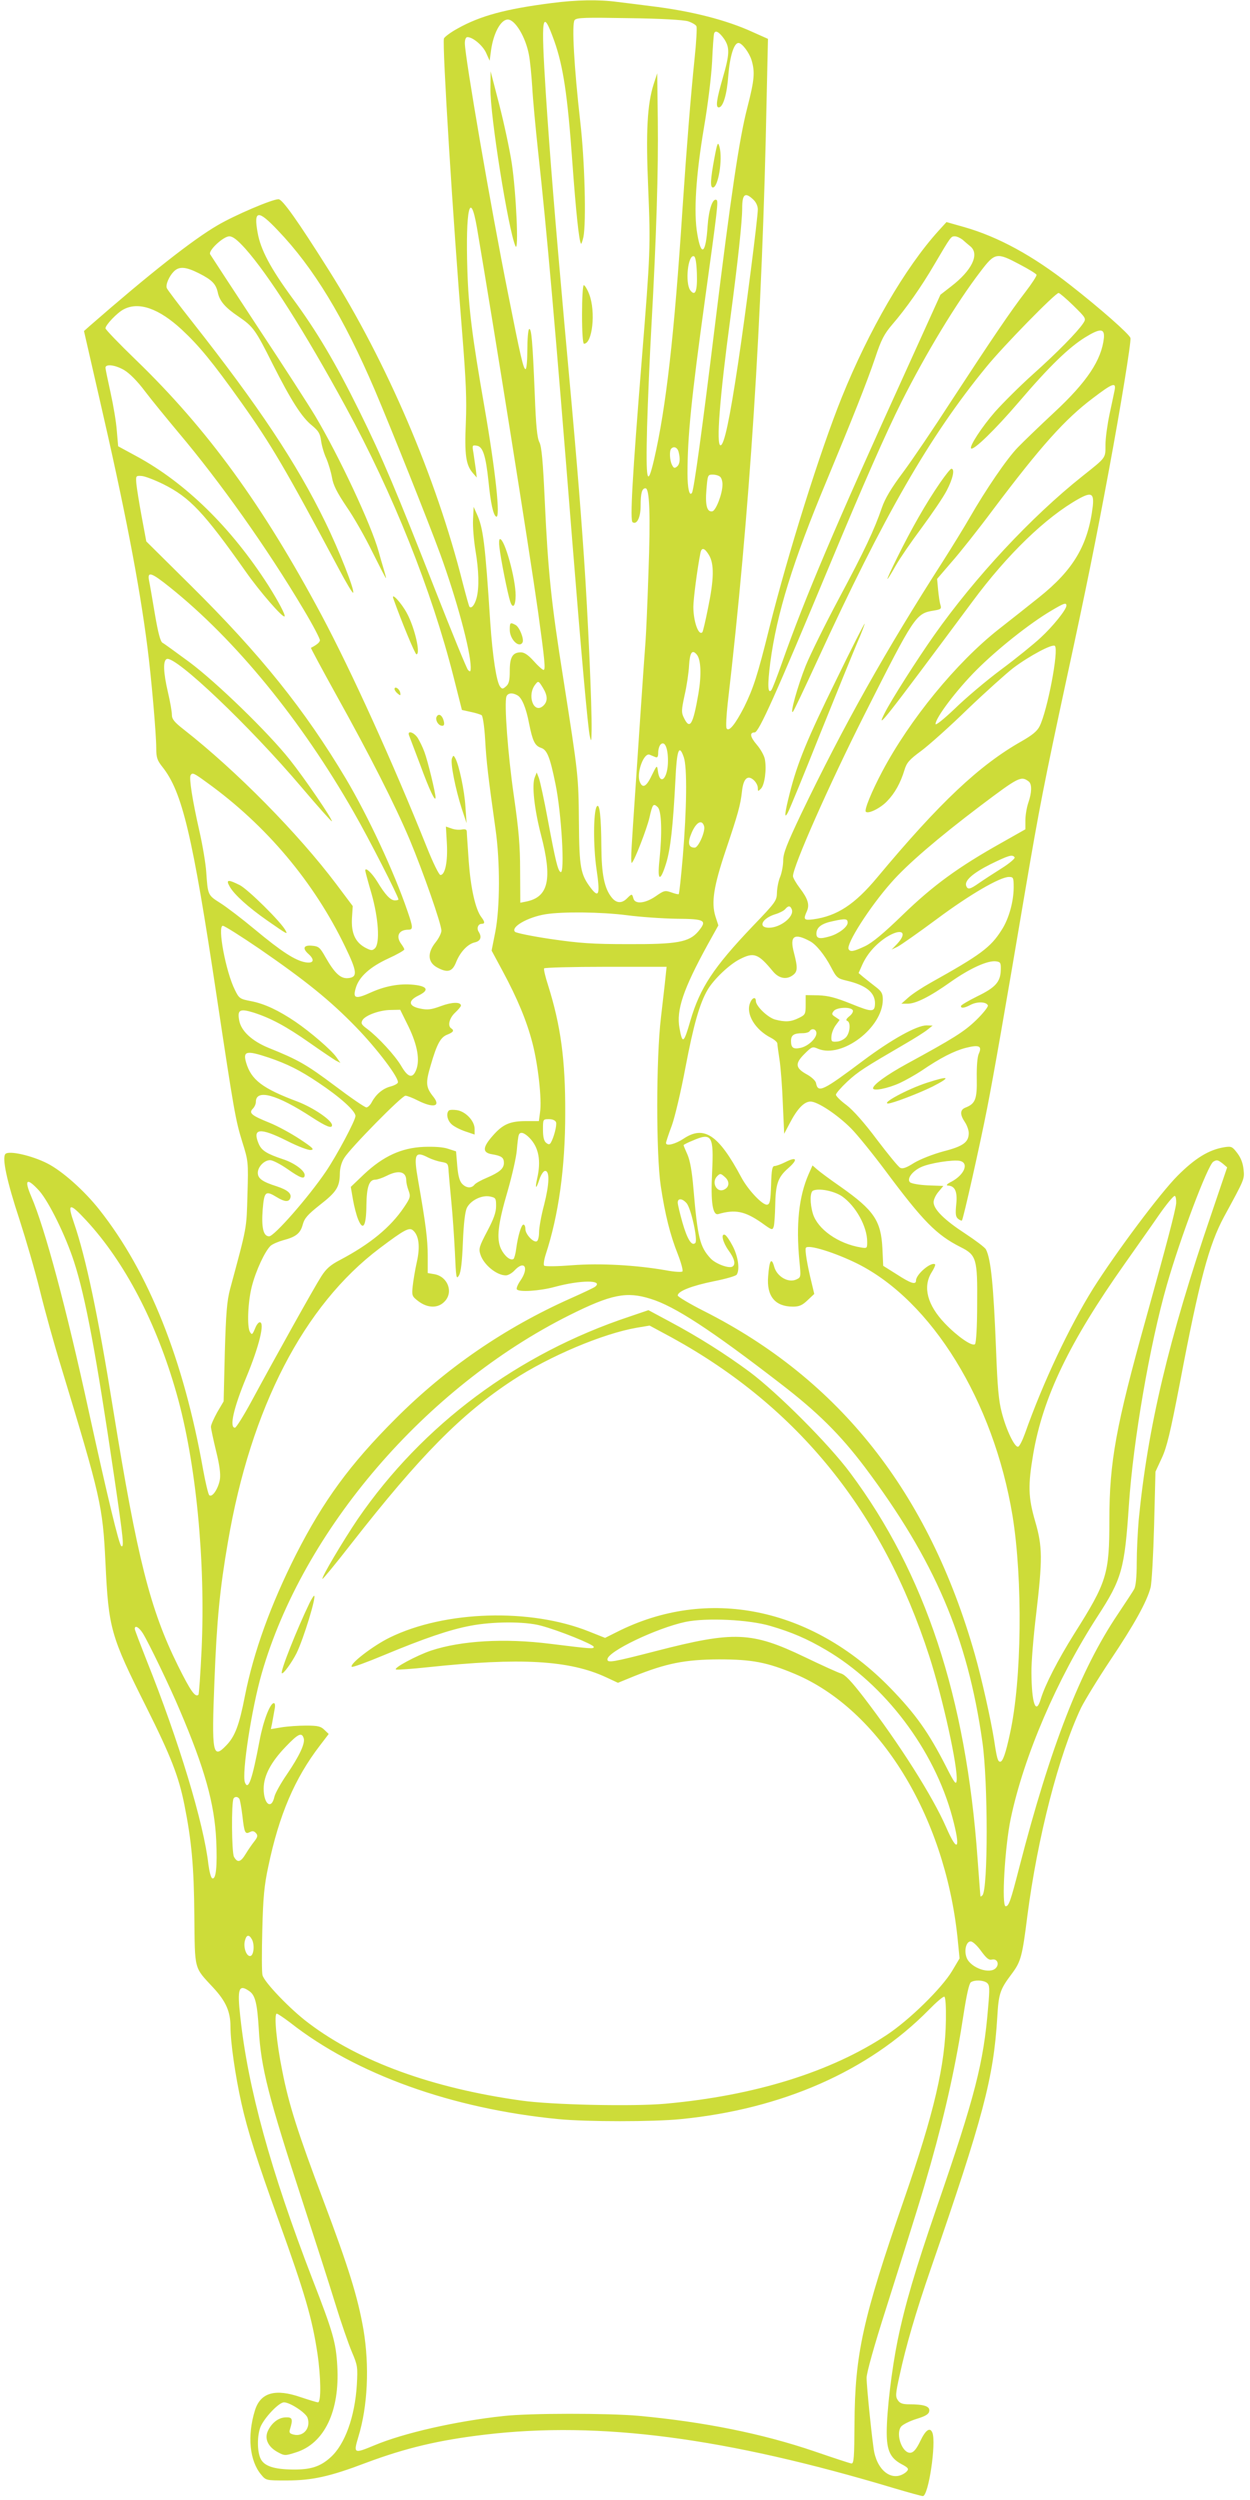 <?xml version="1.0" standalone="no"?>
<!DOCTYPE svg PUBLIC "-//W3C//DTD SVG 20010904//EN"
 "http://www.w3.org/TR/2001/REC-SVG-20010904/DTD/svg10.dtd">
<svg version="1.0" xmlns="http://www.w3.org/2000/svg"
 width="640pt" height="1280pt" viewBox="0 0 640 1280"
 preserveAspectRatio="xMidYMid meet">
<g transform="translate(0,1280) scale(0.1,-0.1)"
fill="#cddc39" stroke="none">
<path d="M2822 12784 c-234 -30 -363 -65 -479 -130 -35 -19 -67 -43 -70 -51
-10 -25 47 -942 93 -1503 20 -250 24 -346 19 -465 -7 -162 0 -216 36 -257 l20
-23 -5 43 c-3 23 -9 60 -12 83 -7 39 -6 41 17 37 31 -4 46 -50 60 -182 11
-111 24 -172 39 -181 24 -15 -3 236 -60 563 -62 356 -81 503 -87 697 -10 313
14 421 49 219 87 -512 268 -1648 313 -1967 34 -247 39 -297 28 -297 -5 0 -28
20 -50 45 -28 31 -48 45 -66 45 -42 0 -57 -24 -57 -94 0 -49 -4 -67 -19 -80
-16 -14 -20 -15 -30 -2 -19 23 -39 155 -51 331 -26 403 -36 483 -69 554 l-16
36 -3 -65 c-2 -36 4 -106 12 -156 18 -106 20 -193 6 -246 -10 -36 -26 -55 -36
-45 -3 2 -18 58 -35 123 -136 540 -389 1131 -685 1600 -160 254 -238 364 -258
364 -33 0 -227 -83 -313 -134 -127 -74 -348 -248 -655 -516 l-28 -25 79 -345
c129 -559 205 -952 246 -1275 20 -155 45 -444 45 -516 0 -48 5 -62 31 -95 102
-128 154 -345 279 -1179 88 -585 96 -630 130 -740 31 -99 32 -102 27 -270 -5
-180 -1 -159 -89 -485 -16 -61 -21 -121 -27 -325 l-6 -250 -33 -56 c-17 -31
-32 -64 -32 -74 0 -9 12 -65 26 -123 18 -72 24 -118 20 -146 -8 -48 -40 -96
-55 -81 -5 6 -19 64 -31 130 -100 564 -278 1011 -531 1331 -78 99 -192 200
-268 238 -79 40 -195 66 -213 48 -19 -19 7 -140 72 -337 32 -99 80 -263 105
-365 25 -102 73 -275 107 -385 204 -672 214 -715 228 -1007 16 -337 26 -373
209 -738 126 -252 166 -355 195 -500 37 -185 49 -317 51 -567 3 -285 -3 -262
97 -370 64 -69 88 -122 88 -199 0 -81 25 -253 56 -392 31 -140 81 -297 191
-602 135 -375 171 -500 198 -678 18 -120 20 -252 3 -252 -6 0 -45 12 -87 26
-132 46 -208 24 -236 -68 -40 -130 -27 -258 32 -328 25 -30 25 -30 131 -30
130 0 221 20 405 90 206 77 375 117 613 145 585 69 1228 -15 2093 -275 74 -22
140 -40 146 -40 29 0 69 271 49 324 -12 31 -35 15 -62 -42 -19 -40 -34 -58
-49 -60 -42 -6 -79 93 -50 133 8 11 44 29 79 40 49 15 64 25 66 41 3 24 -27
34 -104 34 -32 0 -47 5 -57 21 -13 18 -12 33 9 127 32 149 83 324 160 547 268
775 321 975 340 1286 7 123 14 143 75 224 46 62 53 88 79 295 52 402 161 825
275 1066 19 38 86 148 150 244 122 182 187 299 206 372 6 24 14 167 18 318 l7
275 32 69 c26 55 44 131 93 385 100 527 149 708 226 851 106 195 105 192 100
242 -3 31 -13 59 -32 84 -26 34 -30 36 -68 30 -78 -13 -148 -56 -237 -145 -90
-90 -314 -390 -433 -578 -122 -196 -256 -479 -349 -742 -13 -36 -28 -66 -35
-68 -17 -6 -61 85 -84 175 -16 60 -22 132 -29 317 -13 330 -26 468 -52 518 -5
10 -53 46 -106 81 -106 69 -162 124 -162 161 0 13 11 37 25 53 l25 30 -80 3
c-43 2 -84 9 -91 16 -17 17 11 56 56 77 43 21 167 40 201 32 46 -12 21 -71
-44 -106 -21 -10 -30 -19 -20 -20 37 -1 51 -30 44 -96 -5 -49 -3 -64 9 -74 9
-7 17 -11 20 -9 7 7 92 385 129 574 34 174 90 493 196 1120 71 418 98 555 210
1075 103 475 152 719 219 1080 58 312 113 649 109 669 -3 18 -155 152 -310
273 -190 149 -366 245 -540 295 l-92 26 -41 -45 c-171 -189 -356 -508 -495
-852 -112 -278 -276 -802 -371 -1181 -61 -246 -82 -309 -129 -405 -45 -88 -79
-130 -90 -109 -4 8 -1 66 6 129 112 963 177 1966 199 3088 l7 313 -74 33
c-138 64 -320 110 -528 135 -52 7 -128 16 -168 21 -95 13 -212 11 -340 -6z
m701 -93 c21 -7 41 -19 43 -26 3 -8 -1 -83 -10 -167 -19 -185 -40 -444 -61
-758 -43 -663 -85 -1027 -146 -1292 -35 -150 -43 -114 -36 165 4 138 14 369
22 512 26 466 36 805 33 1055 l-3 245 -18 -55 c-33 -104 -41 -241 -28 -539 12
-294 11 -322 -33 -871 -49 -609 -61 -825 -47 -834 22 -14 41 25 41 84 0 66 7
90 25 90 21 0 26 -137 15 -435 -5 -154 -12 -311 -15 -350 -7 -86 -41 -595 -55
-805 -6 -85 -13 -195 -16 -245 -3 -49 -3 -87 1 -83 15 14 77 175 90 231 16 71
20 76 43 54 19 -20 23 -130 8 -274 -11 -104 4 -111 34 -15 23 73 36 194 48
426 7 158 19 189 43 119 18 -51 15 -267 -5 -508 -9 -104 -18 -191 -21 -193 -2
-2 -19 2 -38 9 -32 11 -37 10 -80 -20 -54 -37 -106 -42 -114 -11 -7 25 -8 25
-33 0 -27 -27 -55 -25 -79 6 -37 47 -51 118 -52 258 -1 154 -9 229 -24 206
-17 -28 -18 -202 -1 -319 19 -129 13 -152 -28 -99 -54 71 -60 105 -62 338 -2
239 -3 244 -79 730 -63 396 -79 551 -96 920 -9 198 -16 273 -27 295 -12 22
-18 87 -24 245 -11 272 -17 342 -29 335 -5 -4 -9 -51 -9 -106 0 -54 -4 -99 -9
-99 -11 0 -25 59 -90 388 -88 439 -221 1213 -221 1281 0 18 5 31 13 31 28 0
79 -43 96 -81 l18 -40 7 52 c12 89 50 159 86 159 37 0 91 -89 108 -180 6 -30
13 -104 17 -165 3 -60 17 -209 30 -330 45 -412 86 -874 175 -1995 45 -561 80
-960 90 -1000 7 -31 8 -27 9 30 2 121 -19 593 -39 885 -22 319 -40 538 -101
1205 -48 538 -73 846 -94 1165 -26 409 -20 450 43 275 46 -130 68 -279 92
-615 19 -263 35 -413 45 -423 2 -2 7 13 12 34 15 74 7 392 -16 590 -32 282
-44 503 -29 521 10 13 53 14 278 10 166 -2 279 -9 303 -16z m185 -91 c29 -44
28 -77 -8 -201 -31 -108 -37 -149 -20 -149 22 0 42 66 49 164 8 99 29 166 52
166 18 0 55 -49 67 -88 18 -61 15 -100 -22 -244 -41 -158 -84 -450 -166 -1118
-64 -523 -107 -837 -117 -853 -13 -21 -23 22 -23 98 0 189 19 381 90 895 64
462 68 500 59 506 -20 12 -40 -48 -46 -132 -9 -144 -33 -162 -53 -41 -19 109
-7 299 34 542 21 122 38 265 42 340 3 72 8 136 10 143 6 20 26 9 52 -28z m149
-822 c14 -13 23 -33 23 -50 0 -44 -62 -528 -101 -788 -43 -286 -71 -420 -90
-420 -23 0 -4 247 51 655 38 286 60 491 60 559 0 73 15 84 57 44z m-2434 -158
c182 -190 337 -445 496 -817 87 -205 273 -671 335 -840 84 -231 155 -494 156
-578 0 -25 -2 -27 -14 -15 -7 8 -82 191 -166 405 -201 512 -271 679 -390 920
-122 247 -219 411 -344 580 -110 150 -162 247 -177 334 -21 116 2 119 104 11z
m-168 -92 c121 -136 304 -424 515 -811 243 -446 439 -937 552 -1382 l43 -170
45 -10 c25 -5 50 -13 56 -17 6 -4 14 -58 18 -125 6 -113 16 -194 53 -458 24
-168 23 -402 -1 -526 l-19 -96 56 -104 c77 -143 124 -257 153 -369 29 -111 49
-291 39 -355 l-6 -45 -65 0 c-83 0 -120 -16 -172 -76 -52 -59 -53 -86 -2 -94
48 -8 60 -17 60 -44 0 -29 -22 -48 -87 -76 -29 -12 -58 -28 -64 -36 -16 -20
-43 -17 -64 6 -13 15 -20 43 -24 93 l-6 72 -40 13 c-26 9 -71 12 -126 10 -114
-5 -207 -48 -305 -140 l-68 -65 11 -64 c6 -35 18 -82 27 -103 25 -61 41 -33
42 72 1 95 14 132 45 132 11 0 37 9 59 20 61 31 100 22 100 -24 0 -11 5 -34
12 -52 11 -30 9 -37 -24 -86 -69 -102 -172 -187 -327 -269 -50 -26 -71 -45
-96 -84 -35 -54 -235 -413 -356 -637 -41 -76 -80 -138 -86 -138 -30 0 -7 101
58 258 66 159 96 282 69 282 -6 0 -16 -12 -22 -27 -16 -38 -18 -39 -28 -23
-16 25 -11 153 9 232 21 83 68 183 97 210 11 9 39 21 64 28 65 17 88 35 100
80 9 33 25 51 88 101 85 66 101 92 102 159 0 28 8 59 23 82 30 49 294 318 313
318 8 0 37 -11 64 -25 78 -39 118 -31 80 18 -40 50 -42 71 -15 162 32 111 51
145 86 158 30 12 36 21 19 32 -19 12 -10 52 20 80 17 16 30 32 30 36 0 20 -46
19 -102 -2 -49 -18 -68 -21 -106 -13 -61 12 -65 40 -9 67 51 25 48 44 -9 53
-75 11 -153 -1 -232 -36 -83 -38 -97 -33 -80 23 17 56 72 106 165 149 46 21
83 42 83 47 0 4 -7 16 -15 27 -30 40 -14 74 36 74 25 0 24 12 -5 96 -68 199
-200 483 -315 677 -210 352 -436 635 -799 994 l-223 221 -24 129 c-13 70 -25
146 -27 168 -3 39 -2 40 27 38 17 -1 66 -20 111 -42 136 -68 207 -143 423
-449 70 -100 189 -237 198 -228 6 6 -31 76 -84 160 -190 296 -423 524 -674
660 l-94 51 -7 80 c-3 44 -18 132 -32 195 -14 63 -26 121 -26 127 0 21 50 15
96 -12 27 -16 68 -57 106 -108 34 -45 112 -140 172 -212 212 -251 454 -592
640 -905 48 -80 85 -151 84 -159 -2 -11 -17 -23 -46 -38 -2 0 56 -108 129
-240 173 -311 301 -563 377 -743 68 -163 162 -431 162 -465 0 -12 -13 -39 -30
-60 -44 -55 -40 -104 11 -130 51 -27 75 -20 94 28 21 53 60 94 96 102 30 7 37
27 20 54 -12 18 -3 41 15 41 18 0 17 10 -2 35 -30 40 -54 148 -64 284 -5 75
-10 143 -10 152 0 12 -7 15 -25 12 -13 -3 -37 -1 -53 5 l-29 10 5 -87 c5 -93
-9 -161 -33 -161 -7 0 -37 60 -70 143 -173 432 -385 899 -539 1188 -301 563
-583 951 -950 1306 -86 83 -156 156 -156 162 0 17 61 81 93 97 77 41 180 5
297 -103 89 -83 157 -165 305 -373 154 -217 225 -337 500 -853 37 -70 70 -125
73 -122 10 10 -73 220 -143 363 -147 302 -342 594 -678 1021 -71 90 -131 169
-133 176 -7 17 12 61 36 85 27 27 60 25 128 -9 67 -34 87 -54 97 -98 9 -44 37
-77 105 -123 76 -52 87 -66 176 -244 95 -188 150 -274 202 -315 32 -27 41 -40
46 -78 3 -24 15 -66 27 -91 11 -26 24 -70 29 -98 6 -37 25 -75 74 -148 37 -53
96 -157 132 -231 37 -74 68 -135 70 -135 2 0 -4 21 -12 48 -8 26 -19 65 -25
87 -38 138 -203 490 -325 695 -31 52 -163 257 -294 455 -130 198 -240 366
-244 373 -11 19 68 92 98 92 18 0 41 -18 81 -62z m3673 45 c11 -10 30 -26 41
-35 47 -40 7 -123 -100 -205 l-54 -42 -169 -373 c-374 -822 -524 -1177 -641
-1508 -26 -74 -51 -139 -56 -144 -18 -20 -20 26 -5 143 33 249 115 515 289
931 132 318 205 501 248 628 31 94 47 123 87 170 70 81 149 193 216 308 86
146 85 144 105 144 10 0 27 -8 39 -17z m-1360 -173 c3 -91 -8 -120 -34 -86
-27 38 -12 184 19 174 8 -3 13 -33 15 -88z m1653 46 c46 -24 85 -48 86 -53 2
-5 -24 -45 -57 -88 -74 -96 -169 -236 -380 -559 -89 -138 -200 -302 -247 -365
-60 -80 -92 -134 -108 -181 -38 -111 -88 -218 -220 -465 -70 -131 -146 -285
-170 -344 -41 -103 -83 -253 -65 -235 5 5 62 126 128 269 337 733 570 1140
861 1495 85 105 354 380 371 380 5 0 39 -29 76 -65 65 -64 66 -66 50 -90 -29
-44 -134 -151 -257 -261 -67 -60 -154 -147 -195 -193 -68 -78 -132 -177 -122
-187 12 -12 123 96 243 236 157 184 258 282 343 334 75 46 98 45 94 -4 -12
-113 -86 -225 -255 -382 -73 -68 -156 -148 -185 -178 -57 -58 -166 -219 -247
-360 -27 -47 -89 -148 -138 -225 -295 -460 -508 -840 -725 -1292 -74 -156 -92
-202 -92 -238 0 -25 -7 -62 -15 -83 -9 -20 -16 -56 -17 -81 -1 -43 -5 -49
-125 -174 -200 -210 -269 -315 -318 -482 -34 -118 -41 -123 -56 -39 -17 92 19
199 144 427 l55 99 -15 46 c-22 71 -9 154 52 336 64 190 76 233 84 305 7 65
29 85 60 57 12 -11 21 -28 21 -40 0 -19 1 -19 16 -4 19 19 30 100 20 151 -3
18 -22 52 -42 75 -34 40 -37 62 -10 62 21 0 108 194 382 852 177 425 289 679
370 841 125 248 280 505 405 668 73 96 82 98 200 35z m486 -643 c-3 -16 -15
-71 -26 -123 -11 -52 -21 -123 -21 -157 0 -70 5 -63 -118 -161 -263 -209 -551
-519 -759 -814 -88 -125 -218 -329 -253 -398 -50 -99 -3 -38 449 570 179 242
376 432 544 526 65 36 79 28 72 -38 -24 -199 -99 -326 -276 -467 -52 -42 -145
-115 -206 -163 -217 -171 -455 -462 -596 -728 -54 -102 -93 -197 -84 -206 12
-13 75 18 109 54 40 41 69 94 89 160 11 37 25 53 85 97 39 29 147 125 238 214
92 88 198 183 234 211 84 63 201 125 213 113 21 -21 -38 -330 -78 -411 -13
-26 -38 -46 -92 -77 -216 -122 -419 -313 -740 -698 -115 -138 -205 -197 -327
-214 -48 -6 -52 -1 -33 41 15 33 6 64 -36 119 -19 25 -35 53 -35 61 0 50 186
470 365 825 259 513 264 520 357 535 36 6 39 9 33 29 -4 12 -9 47 -12 78 l-5
55 73 85 c41 46 137 167 213 269 246 327 369 464 511 571 101 77 120 84 112
42z m-2233 -315 c10 -38 7 -65 -8 -77 -12 -10 -17 -8 -25 8 -12 22 -15 74 -4
84 13 14 31 6 37 -15z m214 -130 c7 -7 12 -26 11 -42 -1 -47 -34 -131 -52
-134 -27 -5 -37 31 -30 112 6 74 7 76 32 76 15 0 32 -5 39 -12z m-58 -400 c27
-45 26 -123 -5 -272 -13 -65 -26 -121 -29 -123 -19 -20 -46 55 -46 130 0 40
20 194 36 275 6 31 21 28 44 -10z m-2760 -165 c336 -269 673 -681 942 -1153
76 -132 228 -430 228 -445 0 -3 -8 -5 -18 -5 -23 0 -50 29 -91 97 -28 45 -61
75 -61 56 0 -4 14 -57 32 -118 36 -127 44 -253 18 -280 -14 -13 -19 -13 -50 3
-51 28 -72 74 -68 150 l4 63 -84 112 c-195 259 -511 580 -780 791 -50 39 -62
54 -62 77 0 16 -9 67 -20 114 -24 103 -26 163 -6 171 45 17 424 -343 691 -658
82 -97 152 -175 154 -173 6 7 -140 221 -215 315 -110 139 -375 396 -513 499
-68 50 -131 96 -139 100 -11 6 -23 53 -39 147 -13 77 -26 154 -30 172 -9 48
11 42 107 -35z m4590 -94 c0 -20 -69 -106 -132 -164 -33 -31 -124 -105 -202
-163 -78 -58 -185 -149 -238 -201 -56 -53 -98 -87 -98 -78 0 32 109 176 210
277 108 108 272 238 382 303 67 40 78 43 78 26z m-1892 -251 c21 -26 24 -104
8 -199 -28 -162 -44 -188 -75 -123 -13 26 -12 39 4 114 11 47 21 115 23 153 4
67 16 84 40 55z m-788 -170 c25 -41 25 -70 1 -92 -49 -44 -85 56 -39 111 14
18 16 17 38 -19z m-131 -38 c23 -12 45 -65 60 -145 18 -89 29 -113 61 -124 31
-10 46 -47 74 -185 31 -149 49 -465 26 -451 -14 8 -26 58 -65 267 -19 103 -40
199 -46 215 l-11 28 -10 -25 c-16 -39 -2 -164 32 -295 59 -226 39 -318 -76
-341 l-30 -6 -1 164 c0 129 -7 209 -32 383 -31 214 -50 476 -38 509 7 18 30
21 56 6z m771 -335 c0 -93 -42 -132 -52 -50 -4 29 -5 28 -32 -27 -28 -59 -48
-67 -62 -26 -14 46 23 145 52 134 8 -3 21 -9 29 -12 11 -5 15 1 15 23 0 16 6
35 12 41 21 21 38 -16 38 -83z m-2360 -112 c304 -219 548 -510 707 -840 62
-128 65 -156 16 -161 -39 -4 -69 24 -117 108 -28 50 -35 55 -69 58 -43 4 -50
-14 -17 -43 33 -30 26 -49 -16 -42 -52 9 -122 54 -259 168 -66 55 -146 116
-178 136 -63 40 -63 40 -71 158 -3 44 -19 140 -36 214 -34 150 -53 268 -44
282 9 15 17 11 84 -38z m4208 5 c16 -14 15 -56 -3 -108 -8 -23 -15 -64 -15
-89 l0 -47 -122 -69 c-223 -125 -351 -219 -505 -368 -100 -97 -157 -144 -195
-162 -58 -27 -74 -30 -83 -15 -15 24 108 217 218 341 81 93 241 230 455 392
199 150 210 156 250 125z m-1663 -228 c8 -25 -29 -110 -48 -110 -33 0 -38 25
-15 78 24 54 52 68 63 32z m1590 -160 c3 -5 -27 -31 -67 -56 -40 -25 -92 -59
-115 -75 -47 -33 -58 -35 -66 -15 -10 27 33 65 124 111 94 46 113 52 124 35z
m-5 -153 c0 -73 -25 -163 -62 -219 -56 -89 -108 -127 -362 -269 -43 -24 -95
-58 -115 -76 l-36 -32 30 0 c43 -1 116 36 223 112 98 69 188 110 231 105 23
-3 26 -7 25 -43 -1 -62 -27 -91 -120 -136 -46 -23 -84 -45 -84 -50 0 -13 17
-11 51 7 34 17 80 15 87 -4 2 -7 -25 -41 -60 -75 -62 -60 -117 -94 -359 -226
-100 -55 -169 -105 -169 -123 0 -16 76 -1 137 27 28 13 78 41 110 62 98 67
167 102 228 118 68 17 85 10 66 -31 -7 -16 -11 -65 -10 -125 2 -107 -7 -130
-58 -150 -28 -11 -29 -35 -3 -74 11 -16 20 -42 20 -56 0 -47 -28 -68 -130 -94
-55 -15 -118 -40 -150 -59 -39 -25 -59 -32 -71 -25 -9 4 -62 69 -119 144 -64
86 -122 151 -156 177 -30 22 -54 46 -54 53 0 7 26 37 58 67 56 52 88 72 292
191 52 30 106 64 120 76 l25 20 -31 1 c-50 0 -178 -71 -324 -180 -208 -156
-232 -168 -242 -115 -2 11 -22 30 -45 43 -61 33 -64 56 -15 105 39 39 42 40
71 27 122 -50 331 108 331 252 0 31 -6 42 -36 65 -20 15 -48 38 -62 49 l-26
22 19 43 c26 57 69 105 124 141 77 48 111 26 54 -35 l-28 -29 31 15 c17 9 107
72 200 141 169 126 324 216 370 216 22 0 24 -3 24 -53z m-1136 -113 c14 -37
-58 -94 -117 -94 -58 0 -36 48 32 69 21 6 44 18 51 26 16 19 26 19 34 -1z
m-844 -30 c69 -9 183 -17 255 -18 146 -1 157 -8 110 -65 -47 -55 -107 -66
-360 -65 -183 0 -249 5 -394 26 -95 14 -178 31 -184 37 -24 24 64 75 156 90
86 14 285 12 417 -5z m1130 -38 c0 -22 -46 -57 -91 -70 -51 -15 -69 -12 -69
13 0 33 26 53 86 65 63 14 74 12 74 -8z m-3013 -133 c238 -164 363 -265 495
-401 109 -112 223 -263 215 -285 -2 -6 -19 -15 -38 -20 -39 -10 -74 -40 -95
-79 -8 -16 -21 -28 -28 -28 -8 0 -81 50 -163 112 -143 107 -186 132 -338 193
-85 35 -140 86 -150 139 -11 56 3 63 72 42 88 -28 167 -70 288 -155 61 -43
121 -83 134 -91 l24 -12 -22 31 c-27 37 -130 126 -209 180 -86 58 -158 92
-226 105 -58 11 -62 14 -83 57 -47 93 -91 329 -62 329 8 0 92 -53 186 -117z
m2820 38 c31 -16 75 -70 108 -133 28 -54 33 -58 80 -69 98 -23 145 -60 145
-116 -1 -46 -13 -47 -121 -3 -82 33 -118 42 -169 44 l-65 1 0 -50 c0 -47 -2
-51 -35 -67 -40 -20 -69 -22 -122 -8 -38 11 -98 69 -98 95 0 24 -20 17 -30
-11 -22 -57 27 -137 108 -178 17 -9 32 -22 32 -29 0 -6 5 -43 11 -82 6 -38 14
-140 17 -225 l7 -155 29 55 c38 73 73 110 106 110 36 0 136 -66 207 -137 32
-32 112 -131 177 -218 192 -258 261 -328 384 -390 82 -41 87 -60 85 -294 0
-114 -5 -197 -11 -203 -14 -14 -91 40 -154 106 -90 94 -114 186 -69 260 13 20
21 39 19 42 -18 17 -98 -50 -98 -82 0 -24 -27 -15 -98 31 l-70 44 -4 88 c-7
143 -43 196 -213 316 -55 38 -110 79 -122 90 l-23 20 -20 -45 c-50 -115 -65
-257 -47 -445 8 -82 8 -83 -16 -94 -41 -19 -99 15 -113 65 -14 51 -25 34 -31
-48 -9 -102 35 -156 127 -156 32 0 48 7 75 33 l34 32 -13 55 c-23 93 -36 172
-30 181 11 19 149 -24 264 -81 381 -191 697 -704 794 -1290 53 -327 48 -841
-13 -1116 -22 -103 -37 -144 -50 -144 -12 0 -17 16 -31 110 -17 107 -64 317
-99 440 -236 829 -693 1407 -1388 1758 -73 37 -133 73 -133 79 0 22 72 50 185
73 61 12 113 27 117 34 17 26 7 94 -21 147 -15 29 -33 55 -40 57 -21 7 -11
-38 19 -80 31 -42 38 -72 20 -83 -18 -11 -86 14 -112 42 -55 60 -66 104 -88
362 -7 83 -17 139 -30 169 -11 24 -20 46 -20 49 0 2 21 13 46 23 99 43 109 26
100 -162 -8 -154 3 -223 32 -214 86 25 136 15 222 -45 54 -39 55 -39 62 -17 3
13 6 59 7 103 2 112 13 147 67 194 51 45 44 61 -15 31 -22 -11 -47 -20 -55
-20 -12 0 -16 -19 -18 -97 -3 -83 -6 -98 -20 -101 -23 -4 -98 75 -133 141
-116 217 -190 267 -295 197 -42 -28 -90 -40 -90 -22 0 5 13 45 30 90 16 45 47
177 69 294 42 221 73 331 115 402 31 52 110 128 164 155 72 37 94 29 169 -62
29 -35 66 -44 98 -23 29 19 31 37 10 118 -23 86 1 103 82 59z m-740 -188 c-3
-32 -14 -123 -23 -203 -25 -210 -25 -700 -1 -862 22 -146 48 -251 88 -351 17
-44 27 -82 23 -87 -5 -4 -43 -2 -84 6 -154 27 -338 37 -480 26 -76 -6 -139 -7
-144 -2 -4 4 -1 29 8 57 66 201 100 444 100 723 1 274 -23 449 -88 656 -14 43
-23 81 -20 86 3 4 145 8 316 8 l311 0 -6 -57z m959 -165 c4 -6 -3 -20 -17 -31
-16 -13 -20 -21 -11 -24 18 -7 15 -57 -5 -82 -10 -12 -31 -23 -48 -24 -27 -2
-30 0 -28 28 1 16 11 41 22 56 l20 27 -22 15 c-19 12 -20 16 -8 31 16 19 86
22 97 4z m-2274 -85 c46 -96 59 -172 38 -223 -18 -43 -41 -37 -75 21 -32 55
-119 149 -175 191 -30 22 -33 29 -24 45 15 25 89 52 146 52 l47 1 43 -87z
m2088 -33 c0 -27 -43 -67 -81 -75 -37 -8 -49 0 -49 35 0 30 14 40 60 40 16 0
32 5 35 10 11 18 35 11 35 -10z m-2804 -125 c94 -32 159 -64 254 -128 111 -74
190 -145 190 -171 0 -22 -95 -201 -152 -285 -89 -131 -264 -331 -290 -331 -30
0 -40 45 -33 138 8 92 14 98 73 62 39 -24 61 -25 68 -5 9 23 -12 42 -69 61
-73 23 -97 40 -97 69 0 31 33 65 63 65 13 0 52 -20 88 -45 67 -47 89 -55 89
-31 0 23 -55 63 -112 81 -83 28 -109 44 -124 80 -33 79 7 83 145 14 57 -29
110 -49 123 -47 19 2 9 12 -56 55 -44 29 -113 67 -155 84 -94 38 -108 50 -87
72 9 9 16 24 16 35 0 68 107 39 286 -78 74 -48 104 -60 104 -41 0 25 -96 90
-177 121 -179 67 -237 111 -263 200 -17 59 2 63 116 25z m1471 -331 c5 -15
-11 -78 -27 -105 -7 -10 -11 -10 -24 0 -11 9 -16 30 -16 67 0 53 0 54 30 54
19 0 33 -6 37 -16z m-135 -81 c47 -49 59 -117 38 -208 -12 -54 -5 -56 12 -3 8
24 21 43 29 43 24 0 22 -66 -5 -173 -15 -55 -26 -119 -26 -141 0 -22 -5 -43
-11 -46 -16 -10 -59 35 -59 62 0 13 -4 23 -10 23 -11 0 -28 -57 -37 -123 -3
-26 -10 -50 -14 -53 -16 -10 -46 15 -64 52 -24 52 -16 126 35 299 22 77 43
169 46 205 3 36 7 71 10 78 6 20 28 14 56 -15z m-519 -100 c18 -9 48 -19 67
-22 33 -6 35 -8 37 -51 2 -25 8 -94 14 -155 6 -60 14 -175 18 -255 6 -134 7
-143 21 -120 10 17 16 69 20 170 4 96 11 155 20 175 19 39 76 67 118 59 30 -6
32 -9 32 -49 0 -32 -12 -66 -46 -130 -41 -78 -44 -89 -34 -119 17 -52 83 -106
130 -106 11 0 31 11 44 25 51 55 76 15 31 -51 -14 -20 -22 -40 -19 -45 9 -16
117 -9 194 12 133 36 251 36 207 1 -6 -5 -63 -32 -126 -60 -336 -150 -637
-356 -896 -616 -233 -233 -369 -419 -510 -696 -129 -256 -216 -496 -261 -723
-29 -150 -51 -208 -96 -254 -69 -72 -75 -41 -60 332 12 312 28 473 69 710 117
687 389 1212 777 1504 126 95 151 108 170 92 31 -26 38 -84 20 -163 -9 -40
-18 -96 -21 -123 -5 -49 -4 -52 30 -78 47 -35 99 -36 132 -2 48 47 19 128 -50
141 l-35 6 0 87 c0 84 -10 164 -49 386 -24 136 -17 154 52 118z m4068 -31 l22
-19 -81 -239 c-219 -641 -326 -1093 -372 -1568 -5 -60 -10 -159 -10 -220 0
-70 -5 -119 -13 -132 -6 -12 -45 -70 -84 -129 -192 -285 -345 -679 -504 -1295
-45 -175 -54 -200 -70 -200 -22 0 -4 307 26 449 67 319 236 713 445 1036 124
191 138 241 160 570 22 329 107 821 194 1125 68 239 209 613 238 632 18 11 23
10 49 -10z m-2549 -69 c24 -21 23 -50 -3 -63 -38 -21 -69 36 -37 68 15 15 18
15 40 -5z m-3511 -70 c50 -57 135 -230 178 -363 59 -182 113 -472 206 -1103
47 -321 51 -362 36 -353 -12 8 -70 250 -166 688 -115 529 -225 940 -295 1102
-38 89 -23 99 41 29z m4110 -28 c71 -50 129 -155 129 -233 0 -34 -1 -34 -32
-29 -117 19 -222 94 -246 173 -16 53 -15 111 1 118 30 14 108 -2 148 -29z
m1711 -36 c-5 -43 -47 -203 -155 -591 -153 -548 -187 -733 -187 -1029 0 -279
-12 -318 -180 -584 -85 -136 -149 -261 -171 -333 -25 -86 -47 -25 -48 133 -1
50 10 185 24 300 33 282 33 346 -5 476 -36 124 -37 184 -10 344 50 292 185
573 469 975 56 80 135 191 174 248 39 56 76 101 82 99 5 -2 8 -19 7 -38z
m-2507 1 c23 -25 59 -190 45 -204 -18 -18 -41 18 -66 105 -13 46 -24 92 -24
102 0 23 23 22 45 -3z m-3073 -89 c197 -213 360 -525 462 -886 100 -351 149
-861 128 -1314 -6 -123 -13 -226 -16 -228 -16 -16 -41 20 -105 149 -143 289
-208 549 -331 1308 -78 487 -140 780 -201 958 -36 104 -24 107 63 13z m2889
-401 c122 -37 309 -159 665 -434 190 -146 305 -260 432 -428 357 -476 526
-870 602 -1408 29 -205 29 -755 0 -784 -5 -5 -10 -8 -10 -5 -1 2 -7 90 -15
194 -59 826 -268 1459 -652 1974 -109 147 -372 410 -515 517 -126 93 -262 179
-410 258 l-108 58 -97 -33 c-572 -190 -1059 -553 -1391 -1036 -75 -111 -188
-301 -181 -307 2 -2 69 79 149 182 352 450 562 663 826 836 188 123 461 238
634 268 l66 11 115 -62 c645 -355 1078 -891 1317 -1631 69 -214 148 -572 140
-638 -3 -22 -12 -10 -54 73 -90 176 -155 268 -287 404 -402 412 -935 521
-1401 284 l-58 -29 -83 33 c-300 120 -737 107 -1019 -31 -86 -42 -208 -136
-195 -150 3 -4 77 23 163 59 209 87 338 131 444 151 113 22 278 23 360 1 92
-24 272 -97 272 -109 0 -11 -7 -11 -225 16 -232 29 -454 16 -608 -35 -74 -25
-197 -91 -179 -97 7 -2 81 3 165 12 470 50 722 36 911 -52 l60 -28 83 34 c165
66 260 85 433 86 172 0 248 -15 391 -75 432 -183 764 -722 831 -1345 l11 -111
-38 -64 c-54 -90 -220 -252 -335 -328 -287 -190 -677 -311 -1133 -352 -164
-15 -582 -6 -737 16 -454 63 -829 199 -1089 396 -93 69 -228 210 -237 246 -4
14 -4 118 -1 231 4 168 10 230 31 327 55 263 135 450 264 618 l45 59 -22 21
c-18 18 -33 22 -94 22 -39 0 -96 -4 -126 -9 l-54 -9 6 29 c3 16 8 46 12 67 5
23 4 37 -3 37 -19 0 -54 -90 -73 -192 -38 -201 -58 -258 -75 -214 -17 44 34
378 86 558 211 734 838 1465 1575 1834 214 107 293 123 416 84z m614 -1675
c109 -32 186 -65 283 -122 302 -177 555 -511 648 -857 44 -164 28 -189 -32
-51 -69 158 -238 425 -421 664 -65 84 -96 117 -118 123 -16 5 -100 43 -185 84
-271 130 -361 134 -760 31 -225 -58 -250 -62 -250 -43 0 40 251 160 400 192
107 22 324 12 435 -21z m-3214 -37 c29 -46 139 -274 189 -393 129 -302 178
-480 187 -666 6 -136 -1 -203 -20 -196 -7 2 -15 34 -20 71 -23 208 -152 635
-316 1044 -33 84 -61 157 -61 162 0 21 21 9 41 -22z m824 -538 c8 -26 -21 -89
-87 -186 -31 -45 -59 -96 -63 -113 -15 -69 -55 -39 -55 41 0 66 37 136 113
215 64 67 82 75 92 43z m-329 -311 c3 -6 10 -44 15 -85 10 -89 14 -97 39 -84
13 7 21 5 31 -6 10 -12 8 -20 -9 -42 -12 -15 -32 -44 -44 -64 -26 -43 -42 -47
-60 -15 -12 22 -14 279 -2 299 7 11 22 10 30 -3z m64 -719 c15 -29 9 -85 -10
-85 -19 0 -35 45 -26 79 8 31 21 33 36 6z m3733 -59 c28 -38 40 -48 56 -44 25
6 39 -21 21 -42 -30 -36 -131 -1 -151 52 -14 37 -2 83 21 83 10 0 33 -21 53
-49z m30 -163 c14 -12 15 -26 6 -128 -23 -281 -66 -451 -264 -1025 -109 -317
-162 -497 -199 -677 -30 -147 -56 -361 -56 -472 0 -92 18 -131 75 -162 38 -20
41 -26 23 -42 -63 -50 -140 -1 -162 103 -9 44 -39 333 -39 380 -1 23 40 169
98 350 161 509 184 583 230 745 79 280 131 519 169 770 15 97 28 155 37 161
20 13 63 11 82 -3z m-3776 -43 c30 -21 40 -63 48 -195 11 -197 49 -345 225
-885 61 -187 136 -420 166 -518 30 -98 69 -210 86 -250 29 -68 30 -77 25 -167
-10 -164 -61 -306 -135 -372 -52 -47 -101 -63 -192 -62 -96 1 -146 17 -165 54
-19 37 -19 120 -1 165 21 48 94 125 120 125 31 0 113 -54 121 -80 17 -52 -22
-98 -72 -85 -20 5 -24 10 -18 28 16 52 12 62 -23 60 -38 -1 -74 -31 -92 -73
-16 -39 4 -79 52 -105 35 -19 38 -19 94 -1 145 46 224 211 211 441 -7 122 -21
172 -127 445 -215 558 -331 980 -370 1347 -16 143 -7 166 47 128z m3566 -147
c-3 -229 -60 -474 -214 -918 -212 -612 -252 -793 -254 -1150 -1 -172 -3 -205
-16 -203 -8 1 -93 29 -189 62 -267 91 -565 151 -900 182 -158 14 -557 14 -692
-1 -243 -26 -511 -87 -661 -150 -106 -44 -108 -43 -82 44 48 157 57 362 26
548 -29 167 -76 318 -204 658 -131 348 -178 493 -212 668 -29 142 -43 292 -28
292 5 0 36 -21 69 -46 336 -264 828 -441 1374 -494 147 -14 483 -14 625 0 519
51 962 246 1270 559 38 39 74 70 80 68 6 -3 9 -48 8 -119z"/>
<path d="M2511 12346 c-2 -138 92 -724 128 -806 18 -40 4 275 -19 426 -11 71
-40 206 -64 299 l-44 170 -1 -89z"/>
<path d="M2980 11190 c0 -91 4 -150 10 -150 43 0 61 163 27 253 -10 26 -23 47
-28 47 -5 0 -9 -66 -9 -150z"/>
<path d="M3657 11987 c-19 -103 -22 -147 -7 -147 27 0 51 143 34 207 -8 30
-11 25 -27 -60z"/>
<path d="M2014 9735 c40 -113 111 -285 118 -285 23 0 -9 138 -49 211 -29 54
-82 110 -69 74z"/>
<path d="M2020 9272 c0 -5 7 -16 16 -23 14 -12 16 -11 13 5 -4 20 -29 35 -29
18z"/>
<path d="M2236 9131 c-8 -13 3 -38 19 -45 19 -7 24 4 14 32 -9 23 -24 29 -33
13z"/>
<path d="M2095 9033 c4 -10 30 -79 58 -153 46 -126 77 -190 77 -163 0 23 -40
188 -57 233 -9 25 -25 57 -35 73 -22 31 -55 38 -43 10z"/>
<path d="M2314 8917 c-9 -23 18 -157 50 -257 l25 -75 -6 85 c-5 83 -33 214
-52 248 -9 16 -10 16 -17 -1z"/>
<path d="M2298 7114 c-15 -15 -8 -51 15 -71 12 -11 43 -27 70 -36 l47 -16 0
29 c0 41 -46 89 -90 96 -19 3 -38 2 -42 -2z"/>
<path d="M4813 10328 c-73 -106 -145 -233 -219 -382 -65 -132 -67 -146 -6 -39
18 32 76 117 129 188 53 72 112 158 130 193 32 61 43 112 24 112 -5 0 -31 -33
-58 -72z"/>
<path d="M4283 9322 c-149 -303 -200 -427 -239 -581 -27 -106 -30 -139 -10
-101 8 14 82 194 164 400 83 206 169 417 191 469 23 52 39 96 38 98 -2 1 -67
-126 -144 -285z"/>
<path d="M1177 8259 c23 -40 95 -105 191 -172 105 -73 106 -73 94 -51 -24 45
-192 210 -234 232 -62 31 -73 29 -51 -9z"/>
<path d="M4745 7256 c-98 -32 -234 -105 -198 -106 21 0 155 51 226 86 100 51
89 58 -28 20z"/>
<path d="M1585 4593 c-65 -135 -151 -351 -142 -360 7 -6 50 53 75 102 36 73
104 295 90 295 -2 0 -13 -17 -23 -37z"/>
<path d="M2557 9998 c7 -62 42 -237 55 -277 13 -41 28 -25 28 31 0 86 -56 288
-80 288 -5 0 -6 -19 -3 -42z"/>
<path d="M2610 9575 c0 -48 47 -95 65 -65 10 16 -15 79 -35 90 -28 15 -30 13
-30 -25z"/>
</g>
</svg>
